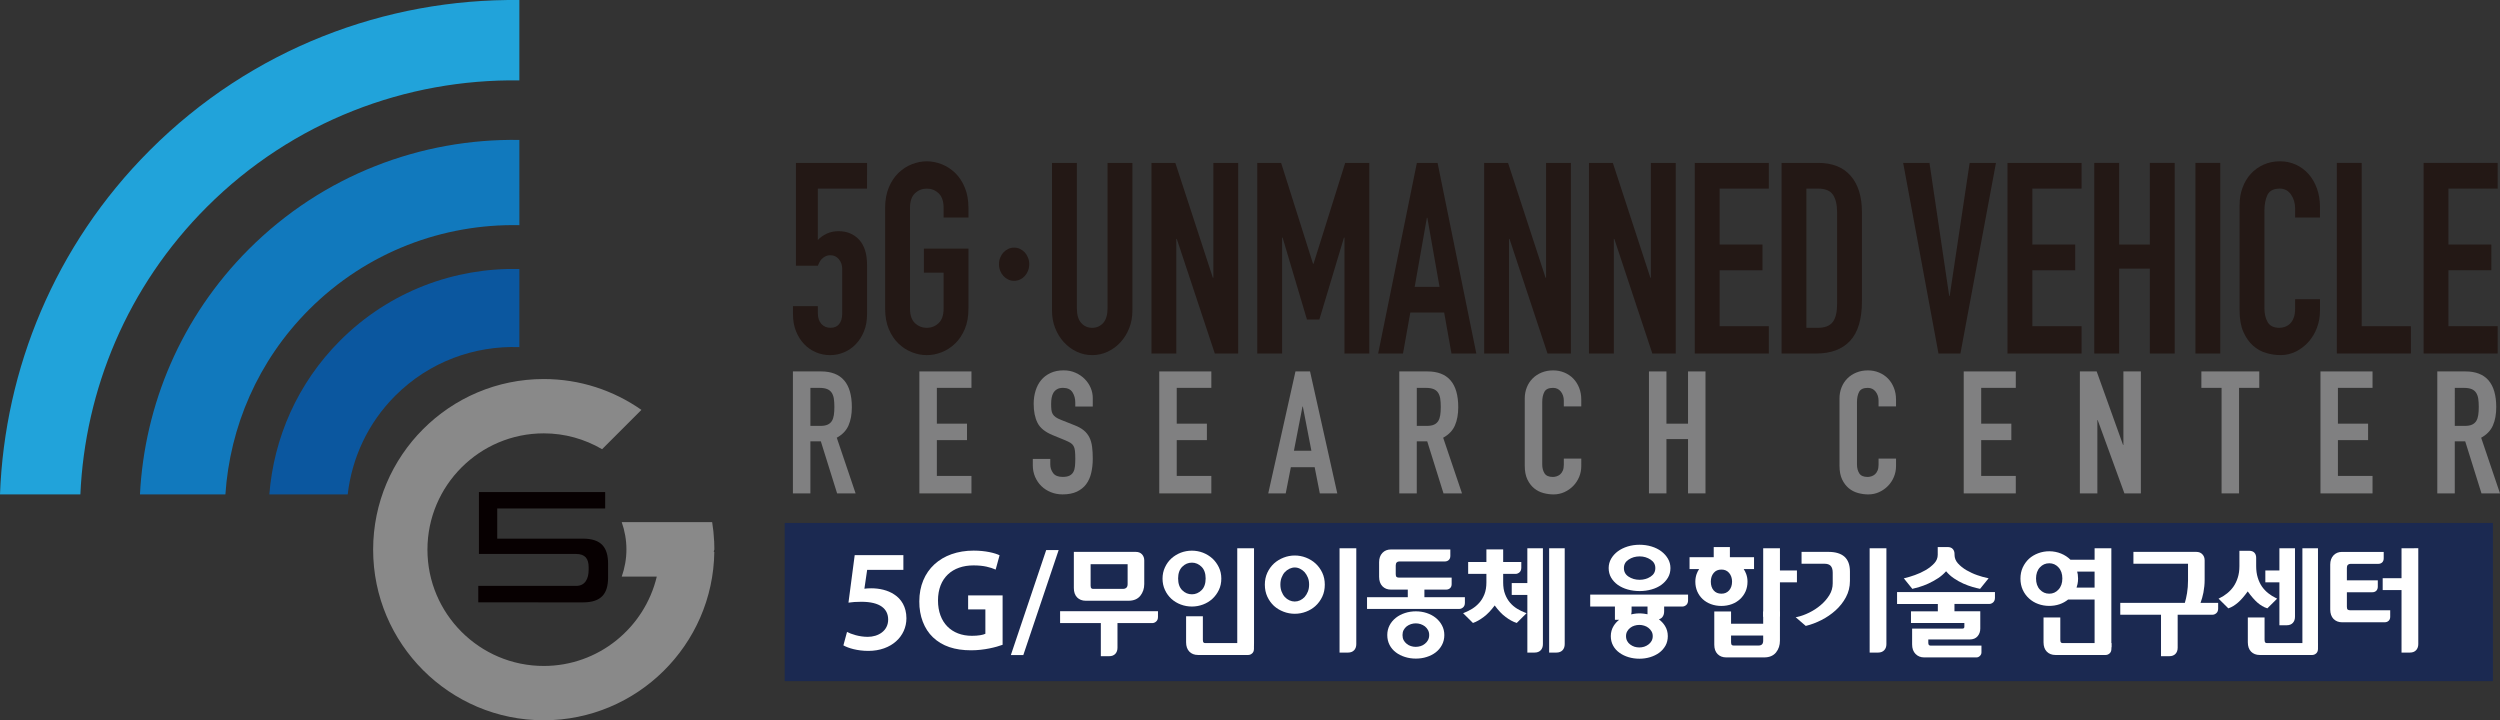 <?xml version="1.0" encoding="utf-8"?>
<!-- Generator: Adobe Illustrator 16.0.0, SVG Export Plug-In . SVG Version: 6.00 Build 0)  -->
<!DOCTYPE svg PUBLIC "-//W3C//DTD SVG 1.1//EN" "http://www.w3.org/Graphics/SVG/1.1/DTD/svg11.dtd">
<svg version="1.1" id="레이어_1" xmlns="http://www.w3.org/2000/svg" xmlns:xlink="http://www.w3.org/1999/xlink" x="0px"
	 y="0px" width="367.802px" height="105.964px" viewBox="113.215 329.42 367.802 105.964"
	 enable-background="new 113.215 329.42 367.802 105.964" xml:space="preserve">
<rect x="113.215" y="329.42" width="367.802" height="105.964" fill="#333333" stroke="none"/>
<rect x="228.66" y="406.359" fill="#1B2951" width="251.316" height="23.269"/>
<g>
	<g>
		<g>
			<path fill="#FFFFFF" d="M246.12,413.262h-5.329l-0.405,2.771c0.32-0.043,0.597-0.063,1.002-0.063c1.215,0,2.43,0.276,3.368,0.895
				c1.044,0.662,1.812,1.834,1.812,3.519c0,2.643-2.196,4.797-5.606,4.797c-1.599,0-2.941-0.406-3.666-0.812l0.533-1.981
				c0.597,0.319,1.791,0.725,3.048,0.725c1.535,0,3.005-0.873,3.005-2.537c0-1.576-1.172-2.621-3.943-2.621
				c-0.768,0-1.343,0.043-1.897,0.127l0.917-6.989h7.162L246.12,413.262L246.12,413.262z"/>
			<path fill="#FFFFFF" d="M260.72,424.281c-0.917,0.342-2.707,0.812-4.625,0.812c-2.43,0-4.264-0.617-5.628-1.918
				c-1.279-1.215-2.025-3.113-2.003-5.287c0-4.541,3.24-7.461,7.994-7.461c1.769,0,3.155,0.362,3.815,0.684l-0.576,2.109
				c-0.789-0.342-1.748-0.617-3.261-0.617c-3.069,0-5.223,1.811-5.223,5.158c0,3.262,2.004,5.201,4.988,5.201
				c0.938,0,1.641-0.13,1.982-0.3v-3.582h-2.537v-2.065h5.073v7.267H260.72z"/>
			<path fill="#FFFFFF" d="M261.932,425.796l5.201-15.453h1.833l-5.201,15.453H261.932z"/>
		</g>
	</g>
	<g>
		<path fill="#FFFFFF" d="M272.95,417.802h6.283c0.772,0,1.357-0.246,1.748-0.732c0.381-0.479,0.577-1.057,0.577-1.725v-3.482
			c0-0.352-0.114-0.654-0.33-0.889c-0.224-0.238-0.524-0.359-0.896-0.359H271.2v5.316c0,0.59,0.162,1.053,0.479,1.379
			C272.001,417.635,272.427,417.802,272.95,417.802z M279.112,412.43v2.914c0,0.246-0.061,0.43-0.181,0.537
			c-0.122,0.114-0.278,0.174-0.48,0.174h-4.439c-0.106,0-0.189-0.035-0.25-0.101c-0.045-0.039-0.095-0.145-0.095-0.379v-3.146
			H279.112z"/>
		<path fill="#FFFFFF" d="M269.177,421.089h5.994v4.871h1.224c0.386,0,0.688-0.115,0.903-0.341c0.213-0.227,0.322-0.53,0.322-0.905
			v-3.625h5.118c0.204,0,0.396-0.074,0.569-0.228c0.183-0.158,0.271-0.385,0.271-0.68v-0.84h-14.401V421.089z"/>
		<path fill="#FFFFFF" d="M290.274,423.941c-0.043-0.047-0.092-0.146-0.092-0.385v-3.469h-2.468v3.821
			c0,0.588,0.163,1.058,0.483,1.381c0.316,0.324,0.742,0.49,1.261,0.49h7.399c0.205,0,0.398-0.076,0.571-0.229
			c0.179-0.154,0.271-0.386,0.271-0.683v-0.838h-7.176C290.419,424.033,290.337,424.003,290.274,423.941z"/>
		<path fill="#FFFFFF" d="M290.194,418.361c0.518-0.192,0.987-0.475,1.393-0.846c0.393-0.363,0.711-0.801,0.951-1.301
			c0.242-0.5,0.358-1.063,0.358-1.67c0-0.599-0.116-1.154-0.358-1.654c-0.24-0.498-0.559-0.939-0.954-1.305
			c-0.402-0.363-0.872-0.648-1.388-0.853c-1.045-0.402-2.238-0.391-3.264,0c-0.514,0.203-0.986,0.488-1.389,0.853
			c-0.395,0.364-0.712,0.807-0.941,1.307c-0.234,0.498-0.354,1.055-0.354,1.652c0,0.606,0.119,1.17,0.354,1.67
			c0.229,0.5,0.547,0.938,0.941,1.303c0.406,0.369,0.875,0.65,1.396,0.844c0.51,0.193,1.061,0.293,1.635,0.293
			C289.135,418.654,289.675,418.555,290.194,418.361z M288.575,416.854c-0.553,0-1.021-0.195-1.427-0.598
			c-0.405-0.394-0.608-0.978-0.608-1.729c0-0.746,0.203-1.324,0.608-1.725c0.405-0.408,0.874-0.604,1.427-0.604
			c0.529,0,1.003,0.205,1.407,0.604c0.404,0.399,0.608,0.979,0.608,1.725c0,0.752-0.204,1.336-0.608,1.729
			C289.578,416.65,289.104,416.854,288.575,416.854z"/>
		<path fill="#FFFFFF" d="M297.384,424.675c0.217-0.224,0.324-0.228,0.324-0.603v-13.994h-2.467v14.938h1.238
			C296.862,425.016,297.171,424.902,297.384,424.675z"/>
		<path fill="#FFFFFF" d="M310.292,425.428h1.242c0.385,0,0.688-0.117,0.9-0.344c0.214-0.226,0.32-0.529,0.32-0.904v-14.103h-2.463
			V425.428L310.292,425.428z"/>
		<path fill="#FFFFFF" d="M306.755,412.318c-0.4-0.367-0.875-0.656-1.4-0.861c-1.074-0.42-2.252-0.409-3.298,0
			c-0.53,0.205-1.003,0.494-1.41,0.861c-0.405,0.377-0.737,0.832-0.979,1.354c-0.242,0.524-0.369,1.118-0.369,1.762
			c0,0.654,0.127,1.254,0.369,1.775c0.242,0.521,0.574,0.979,0.979,1.358c0.407,0.363,0.88,0.646,1.41,0.848
			c0.524,0.203,1.081,0.304,1.653,0.304c0.561,0,1.108-0.101,1.645-0.304c0.525-0.2,1-0.483,1.4-0.852
			c0.412-0.375,0.744-0.832,0.992-1.354c0.25-0.521,0.373-1.121,0.373-1.775c0-0.644-0.123-1.236-0.373-1.762
			C307.5,413.15,307.167,412.695,306.755,412.318z M305.812,415.414c0,0.384-0.057,0.732-0.18,1.037
			c-0.123,0.31-0.287,0.574-0.479,0.797c-0.199,0.212-0.428,0.38-0.675,0.496c-0.513,0.236-1.062,0.228-1.562,0
			c-0.254-0.116-0.483-0.284-0.678-0.493c-0.203-0.226-0.357-0.49-0.474-0.8c-0.119-0.303-0.179-0.647-0.179-1.037
			c0-0.372,0.06-0.717,0.179-1.02c0.116-0.305,0.271-0.572,0.467-0.793c0.2-0.215,0.435-0.385,0.687-0.508
			c0.256-0.119,0.521-0.185,0.789-0.185c0.261,0,0.519,0.064,0.763,0.185c0.255,0.123,0.479,0.293,0.678,0.504
			c0.195,0.225,0.358,0.492,0.481,0.797C305.755,414.697,305.812,415.041,305.812,415.414z"/>
		<path fill="#FFFFFF" d="M328.731,417.279h-5.956v-1.115h3.184c0.24,0,0.439-0.073,0.59-0.211c0.158-0.143,0.234-0.344,0.234-0.594
			v-0.961h-7.758c-0.154,0-0.273-0.035-0.352-0.104c-0.073-0.063-0.116-0.205-0.116-0.408v-1.281c0-0.201,0.053-0.348,0.146-0.443
			c0.098-0.096,0.221-0.139,0.377-0.139h6.685c0.243,0,0.442-0.072,0.594-0.215c0.158-0.141,0.231-0.348,0.231-0.605v-0.946h-8.748
			c-0.508,0-0.932,0.172-1.252,0.512c-0.316,0.336-0.479,0.793-0.479,1.359v2.151c0,0.584,0.163,1.054,0.479,1.385
			c0.32,0.332,0.744,0.5,1.252,0.5h2.488v1.115h-5.996v1.729h13.56c0.202,0,0.397-0.076,0.571-0.228
			c0.177-0.155,0.268-0.383,0.268-0.684L328.731,417.279L328.731,417.279z"/>
		<path fill="#FFFFFF" d="M324.436,420.313c-0.381-0.307-0.831-0.541-1.331-0.707c-0.997-0.328-2.182-0.328-3.184,0
			c-0.508,0.166-0.959,0.4-1.342,0.701c-0.395,0.313-0.707,0.684-0.928,1.111c-0.225,0.432-0.339,0.909-0.339,1.43
			c0,0.537,0.114,1.029,0.339,1.461c0.221,0.43,0.533,0.795,0.928,1.09c0.383,0.293,0.834,0.52,1.342,0.676
			c0.502,0.162,1.041,0.238,1.594,0.238c0.557,0,1.093-0.076,1.59-0.238c0.5-0.156,0.948-0.383,1.33-0.676
			c0.383-0.295,0.693-0.66,0.92-1.09c0.232-0.432,0.35-0.924,0.35-1.461c0-0.521-0.117-0.998-0.35-1.43
			C325.128,420.988,324.817,420.619,324.436,420.313z M323.479,422.848c0,0.283-0.06,0.533-0.174,0.744
			c-0.117,0.215-0.271,0.396-0.459,0.543c-0.185,0.155-0.396,0.27-0.628,0.34c-0.488,0.149-0.963,0.145-1.424,0
			c-0.231-0.07-0.443-0.185-0.629-0.342c-0.182-0.142-0.334-0.324-0.447-0.535c-0.11-0.213-0.164-0.465-0.164-0.75
			c0-0.277,0.054-0.521,0.164-0.732c0.113-0.217,0.268-0.396,0.447-0.543c0.186-0.141,0.4-0.254,0.631-0.332
			c0.236-0.076,0.479-0.112,0.719-0.112c0.23,0,0.464,0.036,0.703,0.112c0.23,0.078,0.447,0.191,0.634,0.332
			c0.183,0.146,0.336,0.328,0.453,0.543C323.419,422.326,323.479,422.57,323.479,422.848z"/>
		<path fill="#FFFFFF" d="M336.416,418.975c-0.386-0.236-0.736-0.531-1.041-0.887s-0.551-0.779-0.734-1.259
			c-0.188-0.483-0.279-1.061-0.279-1.719v-1.258h1.822c0.206,0,0.395-0.078,0.574-0.227c0.179-0.156,0.271-0.388,0.271-0.685v-0.84
			h-2.667v-1.848h-2.467v1.848h-2.684v1.75h2.684v1.258c0,0.658-0.096,1.236-0.285,1.724c-0.195,0.487-0.443,0.909-0.746,1.25
			c-0.314,0.358-0.668,0.653-1.053,0.896c-0.385,0.234-0.78,0.434-1.161,0.582l-0.185,0.072l1.449,1.438l0.076-0.026
			c0.426-0.146,0.938-0.433,1.508-0.854c0.533-0.396,1.08-0.967,1.619-1.695c0.531,0.729,1.07,1.3,1.607,1.695
			c0.57,0.422,1.097,0.709,1.559,0.854l0.077,0.026l1.446-1.44l-0.186-0.068C337.214,419.414,336.808,419.216,336.416,418.975z"/>
		<path fill="#FFFFFF" d="M337.921,415.199h-2.299v1.748h2.299v8.48h1.07c0.381,0,0.684-0.117,0.901-0.345
			c0.212-0.225,0.317-0.528,0.317-0.903v-14.103h-2.291v5.122H337.921z"/>
		<path fill="#FFFFFF" d="M341.128,425.428h1.067c0.384,0,0.688-0.117,0.902-0.344c0.213-0.226,0.319-0.529,0.319-0.904v-14.103
			h-2.291v15.351H341.128z"/>
		<path fill="#FFFFFF" d="M347.167,418.654h3.637v1.953h0.619c-0.318,0.25-0.584,0.545-0.799,0.883
			c-0.281,0.449-0.427,0.961-0.427,1.519c0,0.514,0.113,0.983,0.339,1.399c0.223,0.41,0.536,0.765,0.934,1.045
			c0.381,0.281,0.832,0.498,1.334,0.65c0.504,0.152,1.041,0.229,1.598,0.229c0.555,0,1.088-0.075,1.588-0.229
			c0.496-0.152,0.943-0.369,1.328-0.65c0.383-0.28,0.691-0.635,0.926-1.045c0.229-0.416,0.34-0.887,0.34-1.399
			c0-0.558-0.141-1.068-0.424-1.519c-0.229-0.362-0.527-0.682-0.881-0.949c0.199-0.063,0.369-0.172,0.494-0.321
			c0.184-0.224,0.271-0.508,0.271-0.857v-0.707h2.68c0.205,0,0.398-0.078,0.572-0.227c0.18-0.158,0.268-0.387,0.268-0.685v-0.842
			h-14.396V418.654L347.167,418.654z M355.599,419.791c-0.164-0.034-0.336-0.061-0.51-0.084c-0.49-0.063-0.965-0.063-1.432,0.013
			c-0.156,0.021-0.314,0.053-0.472,0.084c0.008-0.021,0.015-0.047,0.021-0.07c0.032-0.117,0.049-0.242,0.049-0.371v-0.707h2.344
			V419.791L355.599,419.791z M353.679,421.466c0.238-0.074,0.48-0.109,0.723-0.109c0.229,0,0.469,0.035,0.701,0.109
			c0.236,0.069,0.443,0.18,0.631,0.325c0.184,0.142,0.338,0.316,0.459,0.525c0.115,0.197,0.174,0.428,0.174,0.691
			c0,0.27-0.059,0.512-0.178,0.719s-0.271,0.379-0.455,0.512c-0.188,0.144-0.395,0.25-0.631,0.33c-0.484,0.146-0.959,0.139-1.424,0
			c-0.232-0.08-0.445-0.188-0.633-0.334c-0.18-0.129-0.33-0.301-0.439-0.506c-0.115-0.207-0.17-0.451-0.17-0.721
			c0-0.267,0.055-0.498,0.17-0.695c0.109-0.205,0.262-0.381,0.445-0.521C353.233,421.645,353.446,421.535,353.679,421.466z"/>
		<path fill="#FFFFFF" d="M351.226,415.468c0.418,0.291,0.904,0.521,1.449,0.674c0.541,0.156,1.135,0.236,1.766,0.236
			c0.609,0,1.197-0.08,1.744-0.236c0.549-0.152,1.033-0.383,1.443-0.674c0.406-0.297,0.735-0.652,0.977-1.063
			c0.246-0.416,0.367-0.889,0.367-1.408c0-0.493-0.121-0.959-0.367-1.377c-0.24-0.416-0.57-0.782-0.973-1.086
			c-0.406-0.307-0.889-0.545-1.443-0.715c-1.111-0.342-2.439-0.334-3.516,0c-0.543,0.17-1.033,0.408-1.447,0.715
			c-0.41,0.304-0.738,0.67-0.979,1.086c-0.24,0.418-0.363,0.884-0.363,1.377c0,0.521,0.123,0.994,0.363,1.408
			C350.487,414.814,350.815,415.171,351.226,415.468z M352.126,412.996c0-0.53,0.219-0.934,0.682-1.241
			c0.467-0.316,1.016-0.479,1.633-0.479c0.594,0,1.139,0.162,1.613,0.479c0.465,0.309,0.693,0.711,0.693,1.241
			c0,0.541-0.224,0.949-0.689,1.257c-0.479,0.311-1.023,0.467-1.617,0.467c-0.617,0-1.166-0.156-1.633-0.467
			C352.345,413.947,352.126,413.537,352.126,412.996z"/>
		<polygon fill="#FFFFFF" points="373.858,420.166 372.617,420.166 372.617,410.078 375.082,410.078 375.082,413.352 
			377.582,413.352 377.582,415.098 375.082,415.098 375.082,418.919 375.082,420.126 		"/>
		<path fill="#FFFFFF" d="M372.617,421.189h-4.728v-1.813h-2.468v4.889c0,0.59,0.158,1.055,0.482,1.379
			c0.318,0.326,0.744,0.494,1.262,0.494h5.599c0.766,0,1.354-0.25,1.743-0.732c0.384-0.479,0.572-1.059,0.572-1.725v-4.305h-2.465
			v1.813H372.617z M367.89,423.91v-0.991h4.727v0.764c0,0.242-0.061,0.426-0.174,0.539c-0.125,0.11-0.277,0.166-0.48,0.166h-3.727
			c-0.107,0-0.188-0.029-0.252-0.092C367.94,424.251,367.89,424.148,367.89,423.91z"/>
		<path fill="#FFFFFF" d="M368.007,418.298c0.477-0.177,0.883-0.433,1.219-0.746c0.34-0.318,0.604-0.693,0.799-1.123
			c0.188-0.433,0.285-0.908,0.285-1.424c0-0.402-0.063-0.779-0.191-1.127c-0.094-0.265-0.221-0.509-0.367-0.734h1.519v-1.748h-3.552
			v-1.492h-2.379v1.492h-3.557v1.748h1.408c-0.156,0.229-0.281,0.475-0.373,0.736c-0.119,0.346-0.184,0.723-0.184,1.125
			c0,0.516,0.098,0.991,0.283,1.424c0.186,0.426,0.451,0.805,0.785,1.123c0.336,0.313,0.746,0.569,1.221,0.746
			c0.469,0.176,0.99,0.268,1.553,0.268C367.022,418.564,367.537,418.473,368.007,418.298z M366.476,416.764
			c-0.49,0-0.863-0.158-1.143-0.48c-0.279-0.323-0.42-0.754-0.42-1.293c0-0.516,0.141-0.944,0.42-1.28
			c0.278-0.335,0.651-0.496,1.143-0.496c0.475,0,0.842,0.164,1.129,0.496c0.285,0.336,0.432,0.77,0.432,1.28
			c0,0.517-0.146,0.955-0.43,1.285C367.317,416.602,366.951,416.764,366.476,416.764z"/>
		<path fill="#FFFFFF" d="M382.22,410.613h-3.959v1.746h3.389c0.396,0,0.705,0.104,0.9,0.314c0.195,0.215,0.295,0.551,0.295,0.998
			v1.584c0,0.623-0.172,1.211-0.502,1.741c-0.342,0.543-0.77,1.037-1.285,1.466c-0.508,0.432-1.074,0.797-1.686,1.096
			c-0.609,0.297-1.191,0.508-1.724,0.623l-0.25,0.053l1.483,1.273l0.06-0.017c0.738-0.178,1.498-0.465,2.261-0.854
			c0.758-0.388,1.452-0.861,2.061-1.412c0.625-0.564,1.139-1.215,1.525-1.937c0.393-0.729,0.592-1.53,0.592-2.391v-1.402
			c0-0.959-0.271-1.688-0.799-2.166C384.05,410.854,383.259,410.613,382.22,410.613z"/>
		<path fill="#FFFFFF" d="M388.28,425.428h1.242c0.379,0,0.685-0.117,0.899-0.344c0.216-0.226,0.324-0.529,0.324-0.904v-14.103
			h-2.467L388.28,425.428L388.28,425.428z"/>
		<path fill="#FFFFFF" d="M392.319,418.279h5.992v1.078h-3.951v1.715h7.854v0.549c0,0.095-0.022,0.162-0.071,0.209
			c-0.058,0.048-0.121,0.07-0.22,0.07h-7.395v2.332c0,0.586,0.168,1.06,0.502,1.396c0.33,0.336,0.752,0.51,1.248,0.51h7.732
			c0.172,0,0.338-0.07,0.488-0.215c0.153-0.144,0.231-0.318,0.231-0.519v-0.998h-7.459c-0.123,0-0.217-0.032-0.271-0.094
			c-0.061-0.061-0.09-0.17-0.09-0.313v-0.498h6.076c0.51,0,0.906-0.158,1.172-0.472c0.264-0.305,0.4-0.686,0.4-1.133v-2.543h-3.799
			v-1.078h5.113c0.207,0,0.399-0.076,0.574-0.227c0.176-0.156,0.27-0.388,0.27-0.683v-0.838h-14.402v1.749H392.319z"/>
		<path fill="#FFFFFF" d="M394.636,416.033c0.213-0.043,0.516-0.129,0.932-0.25c0.412-0.117,0.861-0.285,1.34-0.504
			c0.475-0.217,0.953-0.479,1.432-0.791c0.438-0.287,0.834-0.631,1.185-1.024c0.34,0.405,0.729,0.758,1.158,1.045
			c0.459,0.309,0.928,0.569,1.385,0.771c0.468,0.205,0.916,0.371,1.332,0.49c0.41,0.119,0.767,0.207,1.045,0.264l0.076,0.021
			l1.26-1.56l-0.204-0.043c-0.408-0.08-0.9-0.219-1.459-0.412c-0.552-0.188-1.08-0.438-1.589-0.727
			c-0.491-0.287-0.922-0.631-1.266-1.014c-0.33-0.373-0.496-0.797-0.496-1.258v-0.107c0-0.316-0.091-0.57-0.267-0.756
			c-0.174-0.187-0.43-0.277-0.768-0.277h-1.436v1.142c0,0.459-0.17,0.883-0.506,1.245c-0.349,0.38-0.779,0.718-1.275,1.007
			c-0.502,0.293-1.035,0.536-1.584,0.729c-0.545,0.193-1.027,0.338-1.43,0.435l-0.197,0.043l1.256,1.555L394.636,416.033z"/>
		<path fill="#FFFFFF" d="M423.839,424.66v-1.229v-13.353h-2.465v1.689h-3.551c-0.386-0.383-0.851-0.688-1.382-0.906
			c-1.063-0.438-2.313-0.447-3.368-0.045c-0.515,0.193-0.966,0.465-1.347,0.807c-0.381,0.355-0.688,0.781-0.92,1.275
			c-0.226,0.496-0.341,1.049-0.341,1.646c0,0.604,0.115,1.163,0.341,1.659c0.229,0.494,0.539,0.918,0.92,1.261
			c0.381,0.35,0.832,0.627,1.347,0.813c0.991,0.367,2.17,0.375,3.151,0.039c0.465-0.16,0.887-0.395,1.26-0.697h3.89v7.054h1.24
			L423.839,424.66z M414.708,416.764c-0.554,0-1.002-0.197-1.381-0.601c-0.379-0.402-0.568-0.952-0.568-1.637
			c0-0.676,0.189-1.225,0.568-1.631c0.379-0.41,0.827-0.607,1.381-0.607c0.535,0,0.979,0.197,1.356,0.607
			c0.377,0.406,0.565,0.955,0.565,1.631c0,0.672-0.188,1.221-0.565,1.627C415.687,416.564,415.244,416.764,414.708,416.764z
			 M418.901,413.93c-0.022-0.142-0.055-0.281-0.092-0.414h2.563v2.356h-2.654c0.056-0.168,0.105-0.344,0.144-0.528
			c0.054-0.248,0.08-0.521,0.08-0.799C418.942,414.339,418.929,414.13,418.901,413.93z"/>
		<path fill="#FFFFFF" d="M416.423,423.941c-0.043-0.047-0.094-0.146-0.094-0.385v-3.291h-2.468v3.645
			c0,0.588,0.162,1.058,0.484,1.382c0.317,0.323,0.745,0.489,1.266,0.489h7.396c0.201,0,0.396-0.076,0.57-0.229
			c0.178-0.154,0.27-0.386,0.27-0.683v-0.838h-7.174C416.571,424.033,416.487,424.003,416.423,423.941z"/>
		<path fill="#FFFFFF" d="M437.384,416.594c0.119-0.621,0.18-1.244,0.18-1.855v-2.877c0-0.352-0.105-0.654-0.33-0.889
			c-0.217-0.238-0.52-0.359-0.889-0.359h-9.26v1.746h8.033v2.469c0,0.65-0.047,1.279-0.146,1.865
			c-0.088,0.539-0.201,1.019-0.322,1.422h-9.5v1.746h5.994v6.098h1.227c0.381,0,0.684-0.114,0.9-0.34
			c0.215-0.227,0.324-0.528,0.324-0.905v-4.853h5.117c0.203,0,0.396-0.076,0.568-0.227c0.182-0.156,0.271-0.381,0.271-0.685v-0.836
			h-2.592C437.13,417.658,437.273,417.148,437.384,416.594z"/>
		<path fill="#FFFFFF" d="M446.476,423.941c-0.043-0.047-0.096-0.146-0.096-0.385v-3.291h-2.463v3.645
			c0,0.588,0.162,1.058,0.479,1.382c0.32,0.323,0.746,0.489,1.268,0.489h7.734c0.201,0,0.396-0.076,0.574-0.229
			c0.174-0.154,0.268-0.386,0.268-0.683v-0.838h-7.512C446.623,424.033,446.537,424.003,446.476,423.941z"/>
		<path fill="#FFFFFF" d="M448.566,421.408h1.066c0.385,0,0.688-0.112,0.904-0.342c0.211-0.227,0.32-0.529,0.32-0.906v-10.082
			h-2.293v3.273h-2.07v1.746h2.07v6.311H448.566z"/>
		<path fill="#FFFFFF" d="M451.947,425.246h1.063c0.389,0,0.689-0.112,0.906-0.342c0.211-0.225,0.322-0.528,0.322-0.903v-13.923
			h-2.293v15.168H451.947z"/>
		<path fill="#FFFFFF" d="M445.322,418.068c0.467,0.4,0.936,0.683,1.4,0.826l0.07,0.025l1.439-1.427l-0.16-0.078
			c-0.412-0.196-0.795-0.438-1.146-0.715c-0.348-0.272-0.662-0.606-0.93-0.983c-0.26-0.377-0.469-0.822-0.619-1.318
			c-0.156-0.496-0.232-1.066-0.232-1.703v-1.211c0-0.313-0.086-0.565-0.26-0.75c-0.178-0.188-0.434-0.283-0.773-0.283h-1.432v2.244
			c0,0.637-0.08,1.207-0.24,1.703c-0.154,0.496-0.369,0.939-0.629,1.316c-0.264,0.377-0.582,0.713-0.93,0.993
			c-0.352,0.287-0.725,0.523-1.109,0.707l-0.162,0.078l1.439,1.427l0.072-0.025c0.432-0.146,0.885-0.426,1.35-0.824
			c0.432-0.371,0.914-0.922,1.434-1.641C444.423,417.152,444.904,417.701,445.322,418.068z"/>
		<path fill="#FFFFFF" d="M458.601,419.096c-0.072-0.063-0.111-0.203-0.111-0.412v-2.131h3.727c0.236,0,0.439-0.066,0.588-0.209
			c0.154-0.146,0.234-0.349,0.234-0.607v-0.942h-4.549v-1.83c0-0.201,0.045-0.349,0.145-0.443c0.098-0.096,0.223-0.145,0.373-0.145
			h4.078c0.242,0,0.439-0.07,0.59-0.207c0.156-0.146,0.232-0.353,0.232-0.611v-0.943h-6.139c-0.508,0-0.928,0.172-1.25,0.511
			c-0.318,0.338-0.479,0.793-0.479,1.356v6.601c0,0.586,0.16,1.053,0.479,1.387c0.322,0.328,0.742,0.498,1.25,0.498h6.273
			c0.244,0,0.439-0.072,0.59-0.215c0.154-0.144,0.232-0.339,0.232-0.591v-0.961h-5.91
			C458.804,419.199,458.681,419.164,458.601,419.096z"/>
		<path fill="#FFFFFF" d="M466.529,410.078v4.41h-2.771v1.746h2.771v9.193h1.238c0.387,0,0.689-0.117,0.902-0.345
			c0.215-0.225,0.326-0.528,0.326-0.903v-14.103L466.529,410.078L466.529,410.078z"/>
	</g>
</g>
<g>
	<path fill="#231815" d="M240.775,357.169h-7.24v7.563c0.334-0.369,0.765-0.676,1.291-0.926c0.525-0.25,1.111-0.375,1.756-0.375
		c1.242,0,2.252,0.42,3.029,1.26c0.776,0.842,1.165,2.076,1.165,3.703v7.248c0,0.945-0.149,1.785-0.448,2.52
		c-0.299,0.736-0.699,1.367-1.201,1.892c-0.502,0.526-1.082,0.926-1.738,1.201c-0.658,0.276-1.344,0.413-2.061,0.413
		c-0.717,0-1.404-0.137-2.061-0.413c-0.658-0.275-1.237-0.675-1.738-1.201c-0.502-0.523-0.902-1.154-1.201-1.892
		c-0.299-0.733-0.448-1.573-0.448-2.52v-1.182h3.656v1.022c0,0.684,0.173,1.215,0.52,1.596c0.346,0.382,0.794,0.57,1.344,0.57
		c0.55,0,0.974-0.184,1.272-0.551s0.448-0.879,0.448-1.537v-6.576c0-0.553-0.161-1.024-0.484-1.418
		c-0.323-0.395-0.735-0.592-1.237-0.592c-0.311,0-0.573,0.059-0.788,0.178c-0.215,0.117-0.395,0.256-0.538,0.414
		c-0.143,0.156-0.257,0.328-0.34,0.512c-0.084,0.185-0.149,0.328-0.197,0.435h-3.226v-15.125h10.466L240.775,357.169
		L240.775,357.169z"/>
	<path fill="#231815" d="M243.436,360.005c0-1.129,0.179-2.127,0.538-2.994s0.83-1.582,1.416-2.146
		c0.585-0.563,1.242-0.992,1.971-1.281c0.729-0.286,1.463-0.432,2.205-0.432c0.74,0,1.475,0.146,2.204,0.432
		c0.729,0.289,1.386,0.718,1.972,1.281c0.585,0.564,1.057,1.279,1.416,2.146c0.359,0.867,0.538,1.865,0.538,2.994v1.418h-3.656
		v-1.418c0-0.974-0.246-1.688-0.735-2.148c-0.49-0.459-1.07-0.688-1.738-0.688c-0.669,0-1.249,0.229-1.739,0.688
		c-0.49,0.461-0.734,1.176-0.734,2.148v14.809c0,0.973,0.245,1.688,0.734,2.146c0.49,0.461,1.069,0.688,1.739,0.688
		c0.668,0,1.248-0.229,1.738-0.688c0.489-0.46,0.735-1.175,0.735-2.146v-5.277h-2.903v-3.545h6.559v8.822
		c0,1.156-0.179,2.16-0.538,3.014c-0.359,0.854-0.831,1.563-1.416,2.127c-0.586,0.564-1.243,0.992-1.972,1.279
		c-0.729,0.289-1.464,0.434-2.204,0.434c-0.741,0-1.476-0.145-2.205-0.434c-0.729-0.287-1.386-0.715-1.971-1.279
		c-0.586-0.563-1.058-1.272-1.416-2.127c-0.358-0.854-0.538-1.856-0.538-3.014V360.005z"/>
	<path fill="#231815" d="M260.186,368.294c0-0.341,0.058-0.658,0.175-0.955c0.116-0.297,0.275-0.558,0.475-0.777
		c0.2-0.219,0.436-0.393,0.707-0.521s0.561-0.19,0.869-0.19s0.598,0.063,0.869,0.19c0.271,0.13,0.506,0.304,0.707,0.521
		c0.2,0.221,0.358,0.48,0.475,0.777c0.117,0.297,0.175,0.614,0.175,0.955c0,0.34-0.059,0.657-0.175,0.954
		c-0.116,0.298-0.275,0.558-0.475,0.775c-0.2,0.221-0.436,0.396-0.707,0.523c-0.271,0.129-0.561,0.19-0.869,0.19
		c-0.309,0-0.599-0.063-0.869-0.19c-0.271-0.13-0.506-0.304-0.707-0.523c-0.2-0.219-0.359-0.479-0.475-0.775
		C260.244,368.951,260.186,368.634,260.186,368.294z"/>
	<path fill="#231815" d="M279.815,375.13c0,0.918-0.156,1.771-0.466,2.559c-0.311,0.789-0.734,1.479-1.272,2.068
		c-0.538,0.592-1.165,1.059-1.882,1.397c-0.717,0.342-1.482,0.512-2.294,0.512c-0.813,0-1.577-0.17-2.294-0.512
		c-0.717-0.34-1.344-0.807-1.882-1.397s-0.962-1.279-1.272-2.068c-0.311-0.787-0.466-1.641-0.466-2.559v-21.742h3.656v21.348
		c0,0.998,0.215,1.732,0.645,2.205c0.43,0.473,0.968,0.709,1.613,0.709s1.183-0.236,1.613-0.709c0.43-0.473,0.645-1.207,0.645-2.205
		v-21.348h3.656V375.13z"/>
	<path fill="#231815" d="M282.619,353.387h3.513l5.52,16.896h0.071v-16.896h3.656v28.043h-3.44l-5.592-16.857h-0.072v16.857h-3.656
		V353.387z"/>
	<path fill="#231815" d="M298.182,353.387h3.513l4.695,14.848h0.07l4.66-14.848h3.549v28.043h-3.656v-17.055h-0.071l-3.62,12.053
		h-1.828l-3.584-12.053h-0.072v17.055h-3.654L298.182,353.387L298.182,353.387z"/>
	<path fill="#231815" d="M321.666,353.387h3.047l5.699,28.043h-3.656l-1.074-6.025h-4.982l-1.074,6.025h-3.656L321.666,353.387z
		 M323.207,361.462h-0.07l-1.793,10.161H325L323.207,361.462z"/>
	<path fill="#231815" d="M331.566,353.387h3.514l5.52,16.896h0.072v-16.896h3.656v28.043h-3.441l-5.592-16.857h-0.071v16.857h-3.656
		L331.566,353.387L331.566,353.387z"/>
	<path fill="#231815" d="M346.987,353.387h3.513l5.52,16.896h0.072v-16.896h3.656v28.043h-3.441l-5.592-16.857h-0.07v16.857h-3.656
		L346.987,353.387L346.987,353.387z"/>
	<path fill="#231815" d="M362.55,353.387h10.896v3.781h-7.239v8.229h6.307v3.781h-6.307v8.231h7.239v4.019H362.55V353.387z"/>
	<path fill="#231815" d="M375.317,353.387h5.412c2.078,0,3.668,0.637,4.769,1.91c1.098,1.272,1.647,3.053,1.647,5.336v13.117
		c0,2.625-0.58,4.563-1.737,5.809c-1.16,1.248-2.826,1.871-5,1.871h-5.091V353.387z M378.974,377.648h1.684
		c1.027,0,1.756-0.281,2.186-0.846c0.433-0.564,0.646-1.451,0.646-2.66v-13.51c0-1.103-0.203-1.955-0.609-2.562
		c-0.405-0.604-1.146-0.904-2.223-0.904h-1.684V377.648z"/>
	<path fill="#231815" d="M401.634,381.43h-3.227l-5.197-28.043h3.871l2.903,19.574h0.07l2.938-19.574h3.871L401.634,381.43z"/>
	<path fill="#231815" d="M408.56,353.387h10.896v3.781h-7.24v8.229h6.307v3.781h-6.307v8.231h7.24v4.019H408.56V353.387z"/>
	<path fill="#231815" d="M421.328,353.387h3.656v12.012h4.516v-12.012h3.656v28.043H429.5v-12.486h-4.516v12.486h-3.656V353.387z"/>
	<path fill="#231815" d="M436.208,353.387h3.656v28.043h-3.656V353.387z"/>
	<path fill="#231815" d="M454.531,375.169c0,0.864-0.148,1.692-0.447,2.479c-0.299,0.789-0.711,1.478-1.236,2.068
		c-0.527,0.59-1.143,1.063-1.848,1.418c-0.705,0.354-1.463,0.53-2.275,0.53c-0.693,0-1.398-0.104-2.115-0.313
		c-0.717-0.211-1.361-0.572-1.936-1.084c-0.572-0.512-1.045-1.188-1.416-2.027c-0.369-0.84-0.555-1.903-0.555-3.19V359.61
		c0-0.92,0.143-1.772,0.43-2.561s0.693-1.472,1.219-2.05c0.525-0.575,1.152-1.028,1.883-1.356c0.729-0.328,1.535-0.492,2.418-0.492
		c0.838,0,1.613,0.164,2.33,0.492s1.338,0.787,1.865,1.377c0.525,0.592,0.938,1.301,1.236,2.127
		c0.299,0.828,0.447,1.729,0.447,2.699v1.576h-3.656v-1.341c0-0.786-0.203-1.471-0.609-2.049c-0.406-0.576-0.955-0.864-1.648-0.864
		c-0.908,0-1.512,0.309-1.811,0.924c-0.299,0.619-0.447,1.397-0.447,2.344v14.338c0,0.814,0.16,1.496,0.484,2.049
		c0.322,0.551,0.9,0.826,1.738,0.826c0.238,0,0.494-0.045,0.77-0.137s0.525-0.242,0.754-0.453c0.227-0.211,0.412-0.498,0.555-0.867
		c0.145-0.367,0.215-0.826,0.215-1.379v-1.379h3.656V375.169L454.531,375.169z"/>
	<path fill="#231815" d="M457.011,353.387h3.656v24.024h7.24v4.019h-10.896V353.387z"/>
	<path fill="#231815" d="M469.779,353.387h10.895v3.781h-7.24v8.229h6.311v3.781h-6.311v8.231h7.24v4.019h-10.895V353.387z"/>
	<path fill="#808081" d="M229.87,384.064h4.133c3.024,0,4.536,1.756,4.536,5.266c0,1.043-0.164,1.938-0.491,2.687
		c-0.327,0.748-0.903,1.348-1.727,1.801l2.772,8.191h-2.722l-2.394-7.662h-1.537v7.662h-2.571L229.87,384.064L229.87,384.064z
		 M232.441,392.078h1.461c0.454,0,0.815-0.063,1.084-0.188c0.269-0.125,0.475-0.308,0.617-0.541c0.143-0.236,0.24-0.525,0.29-0.869
		c0.05-0.346,0.076-0.744,0.076-1.197c0-0.455-0.025-0.854-0.076-1.196c-0.051-0.344-0.156-0.64-0.315-0.884
		c-0.16-0.241-0.382-0.424-0.668-0.541c-0.286-0.116-0.664-0.178-1.134-0.178h-1.335V392.078L232.441,392.078z"/>
	<path fill="#808081" d="M248.474,384.064h7.662v2.418h-5.091v5.269h4.436v2.42h-4.436v5.268h5.091v2.57h-7.662V384.064
		L248.474,384.064z"/>
	<path fill="#808081" d="M273.983,389.23h-2.571v-0.58c0-0.588-0.139-1.096-0.416-1.524c-0.277-0.429-0.743-0.644-1.398-0.644
		c-0.353,0-0.643,0.068-0.87,0.203s-0.403,0.307-0.529,0.516c-0.126,0.211-0.214,0.453-0.264,0.73
		c-0.051,0.277-0.076,0.567-0.076,0.871c0,0.352,0.012,0.649,0.038,0.895c0.025,0.242,0.088,0.453,0.189,0.629
		c0.101,0.177,0.248,0.332,0.441,0.468c0.193,0.135,0.458,0.27,0.794,0.401l1.966,0.781c0.571,0.219,1.033,0.475,1.386,0.77
		c0.353,0.293,0.625,0.64,0.819,1.033c0.193,0.396,0.323,0.849,0.391,1.361c0.067,0.512,0.101,1.096,0.101,1.75
		c0,0.758-0.076,1.459-0.227,2.104c-0.151,0.646-0.399,1.201-0.744,1.662c-0.344,0.463-0.802,0.828-1.373,1.099
		c-0.572,0.268-1.269,0.401-2.092,0.401c-0.622,0-1.202-0.108-1.739-0.328c-0.538-0.217-1-0.516-1.386-0.895
		c-0.387-0.377-0.693-0.826-0.92-1.348c-0.227-0.521-0.34-1.084-0.34-1.688v-0.959h2.571v0.807c0,0.472,0.138,0.896,0.416,1.273
		c0.277,0.377,0.744,0.566,1.399,0.566c0.437,0,0.777-0.063,1.021-0.189c0.243-0.125,0.428-0.303,0.555-0.529
		c0.126-0.227,0.205-0.508,0.239-0.844c0.033-0.336,0.05-0.705,0.05-1.108c0-0.47-0.017-0.855-0.05-1.158
		c-0.034-0.304-0.105-0.547-0.214-0.73c-0.109-0.186-0.261-0.336-0.454-0.455c-0.193-0.117-0.45-0.242-0.769-0.377l-1.84-0.756
		c-1.109-0.455-1.852-1.055-2.23-1.803s-0.567-1.685-0.567-2.812c0-0.672,0.092-1.311,0.277-1.914
		c0.185-0.604,0.458-1.125,0.819-1.563c0.361-0.438,0.819-0.785,1.374-1.047c0.555-0.261,1.201-0.392,1.94-0.392
		c0.639,0,1.223,0.119,1.751,0.354c0.529,0.236,0.983,0.547,1.361,0.932c0.378,0.388,0.667,0.82,0.869,1.299
		c0.202,0.479,0.303,0.972,0.303,1.476L273.983,389.23L273.983,389.23z"/>
	<path fill="#808081" d="M283.766,384.064h7.661v2.418h-5.09v5.269h4.436v2.42h-4.436v5.268h5.09v2.57h-7.661V384.064z"/>
	<path fill="#808081" d="M303.806,384.064h2.143l4.008,17.943h-2.57l-0.758-3.855h-3.502l-0.756,3.855h-2.57L303.806,384.064z
		 M304.89,389.23h-0.051l-1.26,6.502h2.569L304.89,389.23z"/>
	<path fill="#808081" d="M319.083,384.064h4.133c3.025,0,4.537,1.756,4.537,5.266c0,1.043-0.164,1.938-0.491,2.687
		c-0.328,0.748-0.903,1.348-1.728,1.801l2.772,8.191h-2.722l-2.396-7.662h-1.536v7.662h-2.57V384.064L319.083,384.064z
		 M321.654,392.078h1.463c0.452,0,0.813-0.063,1.082-0.188c0.27-0.125,0.475-0.308,0.618-0.541c0.144-0.236,0.239-0.525,0.289-0.869
		c0.052-0.346,0.076-0.744,0.076-1.197c0-0.455-0.024-0.854-0.076-1.196c-0.05-0.345-0.155-0.64-0.313-0.884
		c-0.16-0.241-0.383-0.424-0.668-0.541c-0.287-0.116-0.664-0.178-1.135-0.178h-1.336V392.078L321.654,392.078z"/>
	<path fill="#808081" d="M345.853,398.001c0,0.555-0.105,1.084-0.314,1.588c-0.211,0.504-0.5,0.944-0.869,1.321
		c-0.371,0.379-0.803,0.683-1.299,0.908c-0.496,0.227-1.029,0.34-1.6,0.34c-0.488,0-0.982-0.065-1.486-0.201
		c-0.505-0.135-0.959-0.364-1.361-0.692c-0.403-0.328-0.735-0.76-0.995-1.297c-0.261-0.539-0.392-1.22-0.392-2.043v-9.879
		c0-0.589,0.102-1.134,0.303-1.638s0.486-0.94,0.856-1.311c0.369-0.369,0.812-0.66,1.323-0.869c0.512-0.211,1.08-0.316,1.701-0.316
		c0.588,0,1.135,0.105,1.639,0.316c0.504,0.209,0.939,0.504,1.311,0.881c0.369,0.379,0.658,0.832,0.869,1.361
		c0.209,0.528,0.314,1.104,0.314,1.727v1.008h-2.57v-0.856c0-0.504-0.143-0.939-0.428-1.312c-0.287-0.368-0.672-0.555-1.16-0.555
		c-0.639,0-1.063,0.199-1.271,0.594c-0.211,0.396-0.315,0.896-0.315,1.498v9.174c0,0.521,0.113,0.957,0.34,1.312
		c0.229,0.354,0.636,0.529,1.224,0.529c0.168,0,0.35-0.029,0.543-0.088c0.192-0.06,0.369-0.156,0.529-0.289
		c0.157-0.136,0.288-0.32,0.391-0.556c0.1-0.235,0.15-0.528,0.15-0.883v-0.883h2.569L345.853,398.001L345.853,398.001z"/>
	<path fill="#808081" d="M355.813,384.064h2.569v7.687h3.177v-7.687h2.569v17.943h-2.569v-7.99h-3.177v7.99h-2.569V384.064z"/>
	<path fill="#808081" d="M392.16,398.001c0,0.555-0.105,1.084-0.316,1.588c-0.209,0.504-0.5,0.944-0.869,1.321
		c-0.369,0.379-0.803,0.683-1.297,0.908c-0.496,0.228-1.029,0.34-1.602,0.34c-0.486,0-0.982-0.065-1.486-0.201
		c-0.504-0.135-0.957-0.364-1.361-0.692c-0.402-0.328-0.734-0.76-0.994-1.297c-0.262-0.539-0.391-1.22-0.391-2.043v-9.879
		c0-0.589,0.1-1.134,0.303-1.638c0.201-0.504,0.486-0.94,0.855-1.311s0.811-0.66,1.324-0.869c0.512-0.211,1.078-0.316,1.7-0.316
		c0.589,0,1.134,0.105,1.638,0.316c0.504,0.209,0.94,0.504,1.311,0.881c0.369,0.379,0.66,0.832,0.869,1.361
		c0.211,0.528,0.316,1.104,0.316,1.727v1.008h-2.57v-0.856c0-0.504-0.146-0.939-0.43-1.312c-0.285-0.368-0.672-0.555-1.158-0.555
		c-0.639,0-1.063,0.199-1.273,0.594c-0.21,0.396-0.314,0.896-0.314,1.498v9.174c0,0.521,0.113,0.957,0.34,1.312
		c0.228,0.354,0.636,0.529,1.224,0.529c0.168,0,0.349-0.029,0.541-0.088c0.192-0.06,0.369-0.156,0.528-0.289
		c0.16-0.136,0.291-0.32,0.392-0.556c0.103-0.235,0.151-0.528,0.151-0.883v-0.883h2.57V398.001L392.16,398.001z"/>
	<path fill="#808081" d="M402.119,384.064h7.661v2.418h-5.092v5.269h4.437v2.42h-4.437v5.268h5.092v2.57h-7.661V384.064z"/>
	<path fill="#808081" d="M419.208,384.064h2.471l3.881,10.812h0.051v-10.812h2.57v17.943h-2.42l-3.932-10.787h-0.049v10.787h-2.572
		V384.064z"/>
	<path fill="#808081" d="M440.056,386.482h-2.973v-2.418h8.518v2.418h-2.975v15.525h-2.57V386.482z"/>
	<path fill="#808081" d="M454.603,384.064h7.66v2.418h-5.09v5.269h4.436v2.42h-4.436v5.268h5.09v2.57h-7.66V384.064z"/>
	<path fill="#808081" d="M471.794,384.064h4.133c3.025,0,4.537,1.756,4.537,5.266c0,1.043-0.164,1.938-0.492,2.687
		s-0.902,1.348-1.727,1.801l2.771,8.191h-2.723l-2.395-7.662h-1.537v7.662h-2.57v-17.944H471.794z M474.365,392.078h1.463
		c0.453,0,0.813-0.063,1.082-0.188c0.27-0.125,0.475-0.308,0.619-0.541c0.143-0.236,0.236-0.525,0.289-0.869
		c0.051-0.346,0.074-0.744,0.074-1.197c0-0.455-0.023-0.854-0.074-1.196c-0.053-0.344-0.156-0.64-0.314-0.884
		c-0.16-0.241-0.383-0.424-0.668-0.541c-0.287-0.116-0.664-0.178-1.135-0.178h-1.336V392.078z"/>
</g>
<g>
	<g>
		<path fill="#070001" d="M183.579,418.039v-2.422h14.401c1.335,0,1.836-1.078,1.836-2.35v-0.408c0-1.223-0.501-1.94-1.836-1.94
			h-14.306v-9.109h18.574v2.42h-15.88v4.436h12.613c2.718,0,3.695,1.318,3.695,3.691v2.016c0,2.373-0.978,3.668-3.695,3.668
			L183.579,418.039L183.579,418.039z"/>
	</g>
</g>
<path fill="#1179BD" d="M189.625,350.006c-14.387-0.229-28.847,5.121-39.801,16.074c-10.008,10.01-15.345,22.945-16.018,36.078
	h12.57c0.66-9.915,4.759-19.643,12.321-27.205c8.508-8.507,19.755-12.635,30.929-12.405L189.625,350.006L189.625,350.006z"/>
<path fill="#0B579F" d="M189.625,368.998c-9.52-0.229-19.115,3.271-26.365,10.521c-6.304,6.303-9.771,14.381-10.418,22.641h11.528
	c0.614-5.312,2.936-10.463,7.002-14.528c5.014-5.015,11.671-7.377,18.253-7.145V368.998z"/>
<path fill="#21A3DA" d="M143.629,359.887c12.662-12.663,29.365-18.865,45.996-18.639v-11.824
	c-19.66-0.227-39.393,7.129-54.361,22.097c-14.022,14.022-21.362,32.227-22.049,50.637h11.825
	C125.72,386.78,131.913,371.603,143.629,359.887z"/>
<path fill="#898989" d="M218.313,410.244l-0.026-1.108l-0.116-1.535l-0.183-1.361h-13.303c0.439,1.257,0.69,2.603,0.69,4.006
	c0,1.404-0.251,2.749-0.69,4.007h5.155c-1.797,7.523-8.561,13.143-16.628,13.143c-9.436,0-17.112-7.676-17.112-17.111
	c0-9.435,7.676-17.11,17.112-17.11c3.13,0,6.057,0.858,8.583,2.332l5.785-5.785c-4.074-2.855-9.027-4.538-14.368-4.538
	c-13.841,0-25.101,11.262-25.101,25.102c0,13.843,11.26,25.101,25.101,25.101c13.729,0,24.913-11.078,25.093-24.767l-0.089-0.019
	L218.313,410.244z"/>
</svg>
